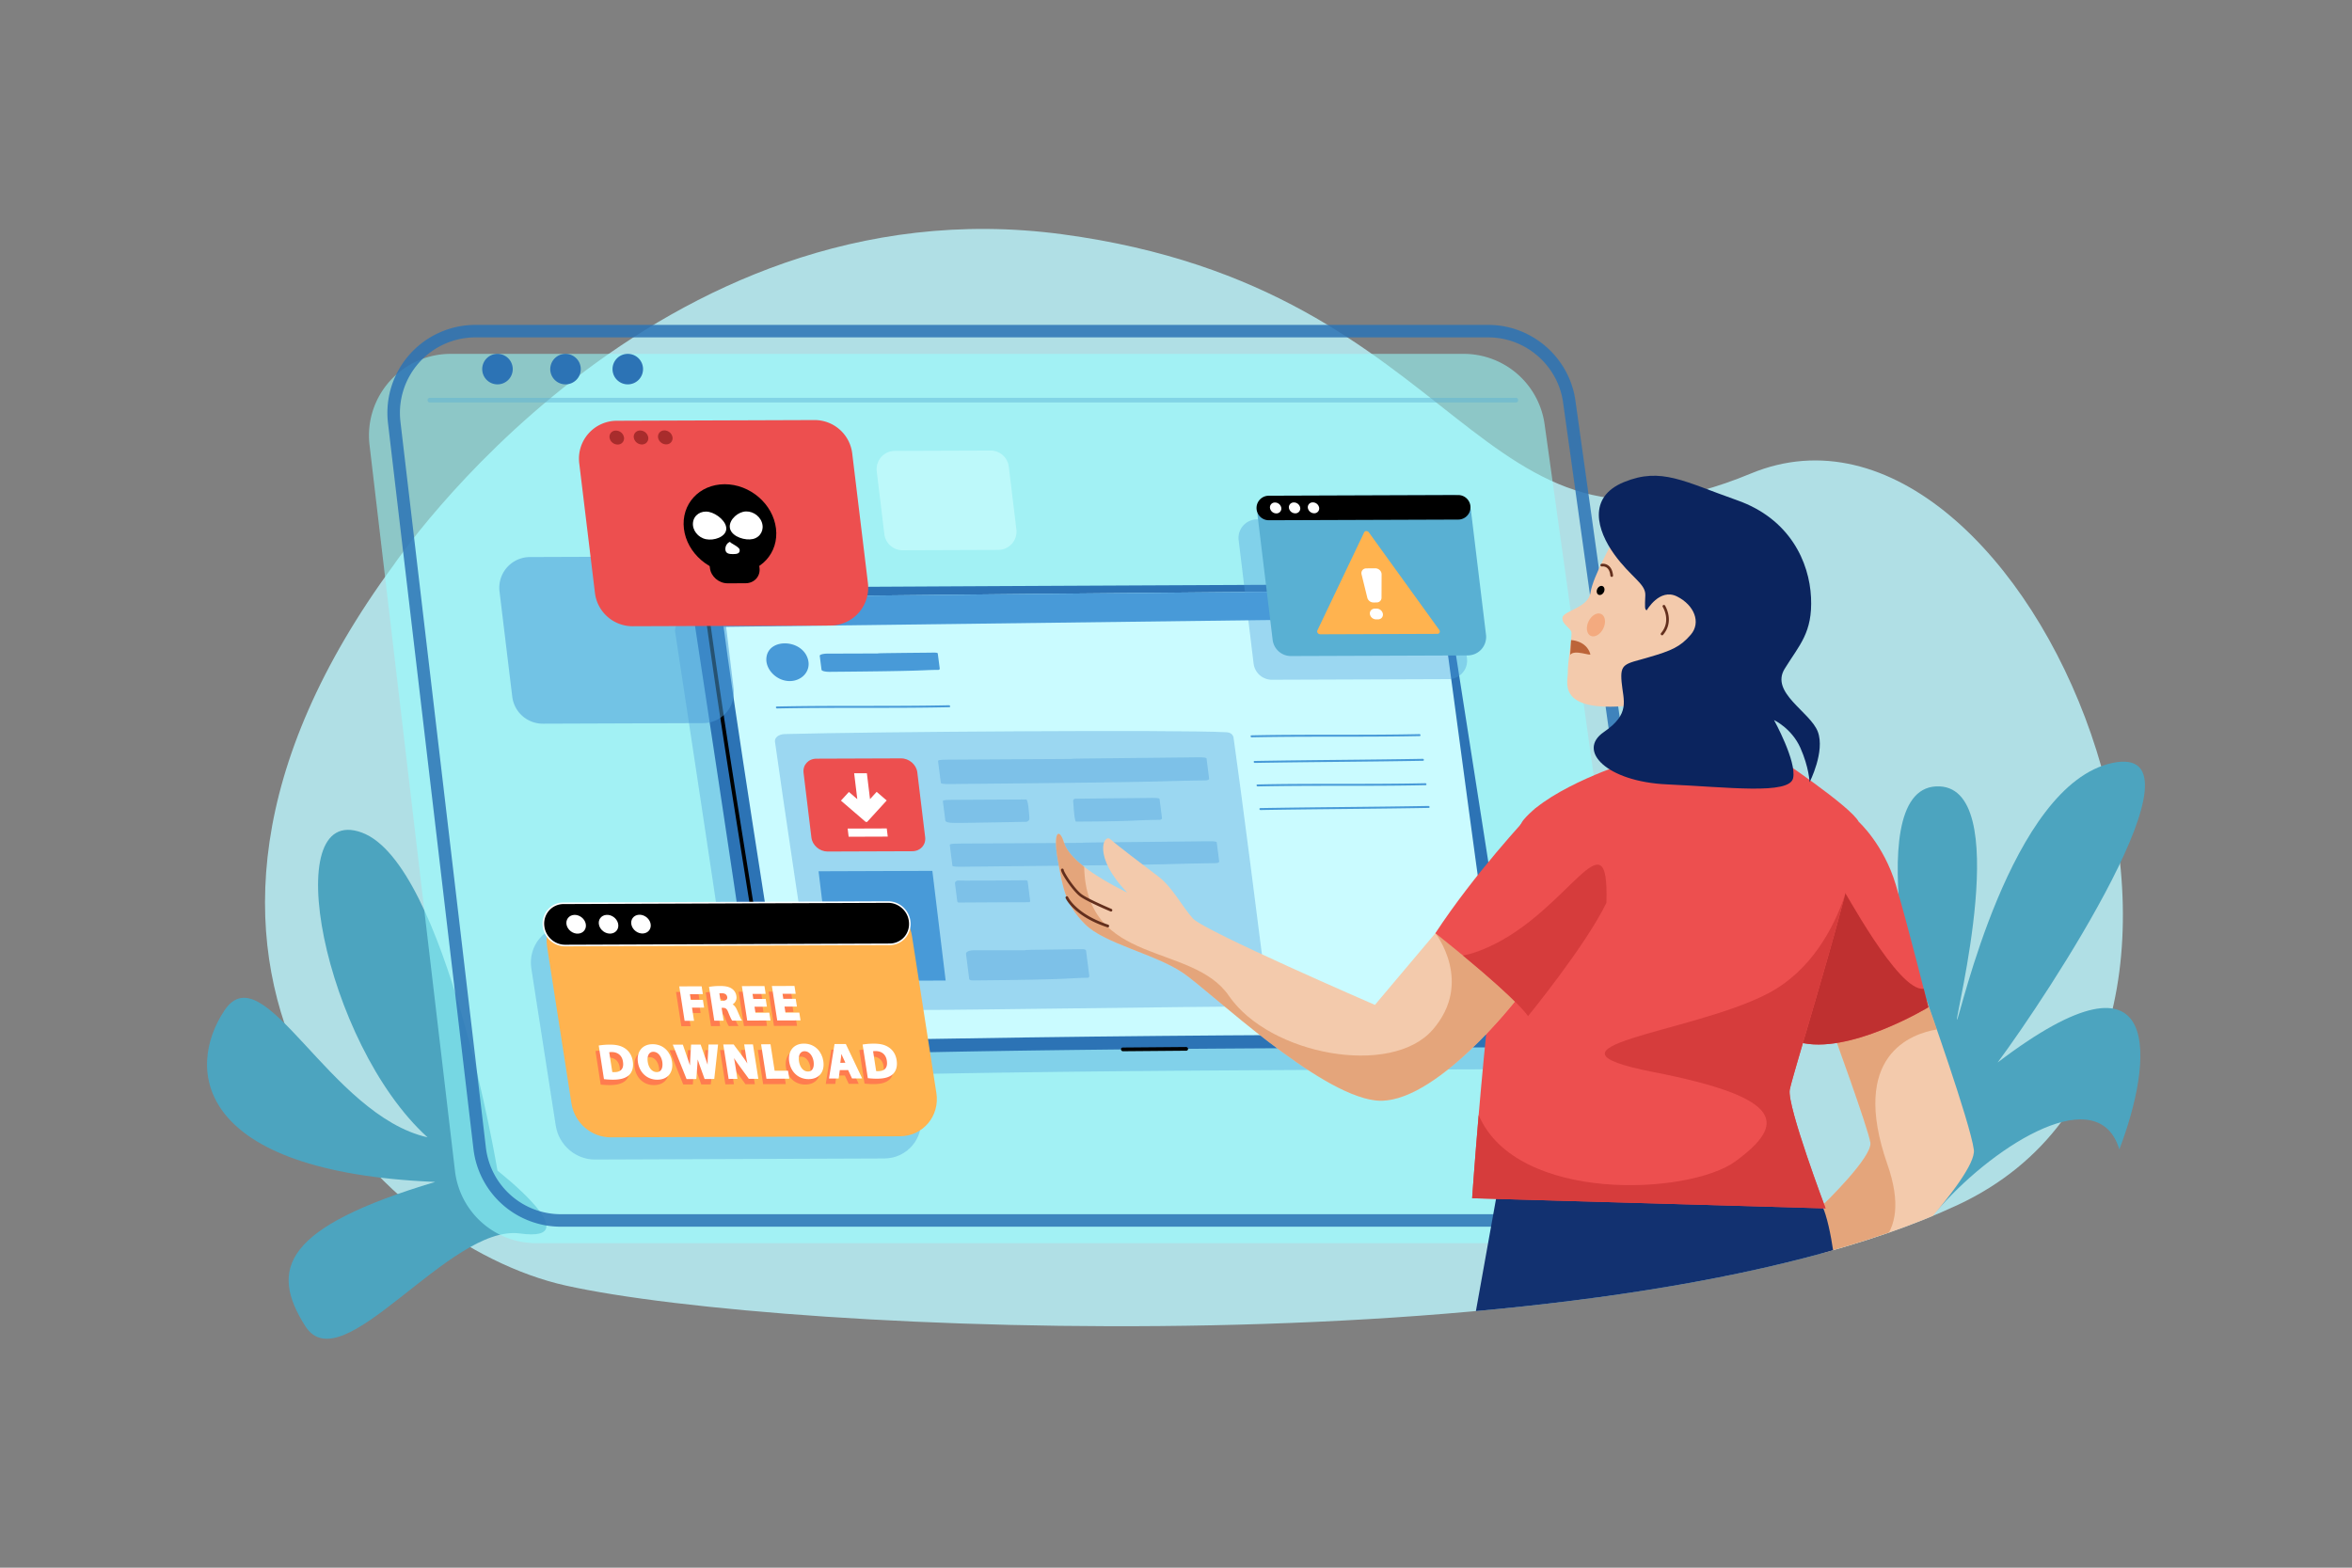 <svg xmlns="http://www.w3.org/2000/svg" xmlns:xlink="http://www.w3.org/1999/xlink" viewBox="0 0 4680 3120"><rect x="0" y="0" width="4680" height="3120" fill="#808080" stroke="none"/><defs><style>.cls-1{fill:none;}.cls-13,.cls-2{fill:#fff;}.cls-2{opacity:0;}.cls-3{fill:#b0dfe5;}.cls-4{fill:#4ca4bf;}.cls-5{opacity:0.56;}.cls-6{fill:#97ffff;}.cls-7{opacity:0.85;}.cls-8{fill:#2c73b5;}.cls-9{opacity:0.37;}.cls-10{fill:#489ad8;}.cls-11{fill:#cafbff;}.cls-12{fill:#ed4f4f;}.cls-14{opacity:0.53;}.cls-15{fill:#d2ffff;}.cls-16{fill:#a82c2c;}.cls-17{fill:#59b0d3;}.cls-18{fill:#ffb34f;}.cls-19{fill:#ff7c4f;}.cls-20{opacity:0.44;}.cls-21{clip-path:url(#clip-path);}.cls-22{fill:#f3caac;}.cls-23{fill:#d8854f;}.cls-24{fill:#123170;}.cls-25{fill:#632f1d;}.cls-26{fill:#f3aa7f;}.cls-27{fill:#bf3030;}.cls-28{fill:#0b245e;}.cls-29{fill:#bc6439;}.cls-30{fill:#d63c3c;}</style><clipPath id="clip-path"><path class="cls-1" d="M783.25,1124.58S1298.61,357,2113.81,466.25,2901.91,1060,3455.9,830s1141.66,1239.4,440.53,1567.65S1561.8,2655.7,1125.27,2558.37C756.94,2476.24,194.09,1925.67,783.25,1124.58Z"/></clipPath></defs><title>03</title><g id="_03" data-name="03"><rect id="_03-2" data-name="03" class="cls-2" width="4680" height="3120"/><path class="cls-3" d="M3483.67,942.48c-554,230-554.66-367-1369.86-476.23S783.25,1124.58,783.25,1124.58c-589.16,801.09-26.31,1351.66,342,1433.79,436.53,97.33,2070,167.49,2771.16-160.76S4037.67,712.45,3483.67,942.48Z"/><path class="cls-4" d="M989.88,2329.76S888.19,1719,720,1657s-75.62,419.51,130.78,606.54c-195.38-44.31-326.18-369.21-404.1-252.65S388.24,2332.57,866,2352.24c-300.56,89.92-331.46,172.61-258.41,287.21s286.61-203.86,427.1-184.58S989.88,2329.76,989.88,2329.76Z"/><path class="cls-4" d="M4203.53,1518.36c-203.57,42.39-304,509.77-309.55,511.21s117.13-472.73-41.83-464.46-19.52,538.31-19.52,549.47c0,0-83.87,412.75,29.07,286.47s313.94-250.22,355.35-113.58c66.51-172.89,95.24-429.45-242.19-172.89C4072.46,1983.51,4407.1,1476,4203.53,1518.36Z"/><g class="cls-5"><path class="cls-6" d="M3073.44,844.38a162.64,162.64,0,0,0-161.08-140.13H896.87c-97.37,0-172.92,85-161.53,181.66l170,1444.61a162.64,162.64,0,0,0,161.53,143.63H3114.29c98.78,0,174.76-87.33,161.08-185.16Z"/></g><g class="cls-7"><path class="cls-8" d="M3134.8,797.45c-12-86-86.56-150.84-173.39-150.84H945.92A175.07,175.07,0,0,0,772.05,842.15L942.1,2286.76A175.1,175.1,0,0,0,1116,2441.37H3163.34a175.08,175.08,0,0,0,173.39-199.31Zm141.88,1567.44a150.17,150.17,0,0,1-113.34,51.63H1116a150.24,150.24,0,0,1-149.19-132.66l-170-1444.61A150.23,150.23,0,0,1,945.92,671.46H2961.41c74.51,0,138.47,55.64,148.78,129.43L3312.12,2245.5A150.16,150.16,0,0,1,3276.68,2364.89Z"/></g><path d="M2173.87,1424.35c-6.21-2.5-16.3-12.82-16-20.63.2-4.9-5.06-6.93-5.47-2-1.05,12.74,5.85,23.91,15.64,30C2172.67,1434.56,2178.83,1426.34,2173.87,1424.35Z"/><path d="M2174.52,1422.72c-5.81-2.33-15.16-12.14-14.88-18.93.16-3.91-2.37-6.5-4.82-6.65-1.89-.12-3.88,1.21-4.14,4.42-1,12.55,5.27,24.67,16.46,31.62a5.62,5.62,0,0,0,3,.87,6.66,6.66,0,0,0,3.48-1c2.44-1.49,4-4.17,3.81-6.52A4.4,4.4,0,0,0,2174.52,1422.72Zm-2.73,7.3a2.62,2.62,0,0,1-2.81.2c-10.07-6.26-15.75-17.13-14.82-28.37.07-.79.3-1.22.44-1.22h0c.45,0,1.62,1,1.53,3-.22,5.34,3.64,10.75,6,13.5,3.42,4,7.68,7.43,11.12,8.82.7.28.73.62.74.81A4.21,4.21,0,0,1,2171.79,1430Z"/><g class="cls-9"><path class="cls-10" d="M2842.82,1222.7c-3.18-20.28-19.83-16.53-40.89-16.45,0,0-1400.53,5.94-1431,7.77a16.93,16.93,0,0,0-9.92,3.88c-11.38,9.57-18.43,34-17.93,37.38,17.37,116,101.45,664.14,126.9,852.88,6.18,45.8,56.73,34.69,401,28.58,365-6.48,727.34-7.37,1093-8.68,11.2,0,18.92-8.81,17.24-19.59C2936.22,1820.05,2887.94,1511.22,2842.82,1222.7Z"/></g><path class="cls-8" d="M2877.57,1179c-3.18-20.28-19.83-16.53-40.89-16.45,0,0-1400.53,5.94-1431,7.77a16.93,16.93,0,0,0-9.92,3.88c-11.38,9.57-18.43,34-17.93,37.38,17.37,116,101.45,664.14,126.9,852.88,6.18,45.8,56.73,34.69,401,28.58,365-6.48,727.34-7.37,1093-8.68,11.21,0,18.92-8.81,17.24-19.59C2971,1776.34,2922.69,1467.51,2877.57,1179Z"/><path class="cls-11" d="M2871,1229.59c-2.36-16.46-4.36-30.31-6-41.09-1-6.89-8.19-12-15.33-11.9-25.41.29-97.67-.12-131.82,0l-19.62.07c-217.94.77-1153.79,10.18-1247.54,12.07-12.45.24-17.75-.87-16.58,11.11.83,8.88,2.21,20.63,4,34.83,20.1,159.94,95,631.52,120.39,795,6,38.14,2.13,41.93,68,41.26,51.47-.53,172.69-2.36,283.57-4.2,359.26-6,701.56-7.48,1056.39-8.74,10.86,0,18.32-8.83,16.65-19.61C2945.89,1798.66,2893.67,1390.1,2871,1229.59Z"/><path d="M1432.92,1388q-14.43-96.72-27.46-193.49c-.34-2.5-4.37-2.49-4,0,30.68,229.39,69,458.56,105.31,687.78q15,94.48,29.17,189c.37,2.5,4.41,2.49,4,0C1505.91,1843.49,1466.91,1615.84,1432.92,1388Z"/><path d="M1488.34,1730.63c-18-112.37-36.64-228.56-53.69-342.87-10.29-69-19.27-132.25-27.46-193.47a3.84,3.84,0,0,0-2.38-3.07,4,4,0,0,0-3.9.43,3.27,3.27,0,0,0-1.22,3.12h0c24.1,180.22,53.43,363.29,81.79,540.34,7.74,48.34,15.75,98.32,23.53,147.48,11.44,72.35,20.71,132.4,29.16,189a4,4,0,0,0,4,3.36,3.81,3.81,0,0,0,.59,0,3.28,3.28,0,0,0,2.87-3.84C1524.71,1957.55,1506.22,1842.19,1488.34,1730.63Zm49.51,340.74a.34.34,0,0,1-.22-.3c-8.45-56.61-17.72-116.67-29.17-189-7.78-49.17-15.79-99.15-23.53-147.49-28.35-177-57.67-360-81.76-540.16a.72.72,0,0,1,.36.08.33.33,0,0,1,.2.28c8.19,61.23,17.17,124.53,27.46,193.51,17.06,114.34,35.69,230.54,53.7,342.91,17.87,111.49,36.35,226.77,53.3,340.27A.73.73,0,0,1,1537.85,2071.37Z"/><g class="cls-9"><path class="cls-10" d="M2454.62,1468.87c-1.73-12-13.67-11.47-17.13-11.66-96.73-5.08-695.85-1-875.95,3.72-12,.31-20.58,7-19.49,15.07,11.16,82.72,73.2,498.71,76.38,511.57,2.15,8.69,5.7,17,22.74,21,19.13,4.51,185.77.91,205.95,1.37,25.94.59,534.53-6.57,652.68-7.09,13.43-.06,23.4-7.43,22.27-16.48C2508.06,1874.5,2467.32,1556.65,2454.62,1468.87Z"/></g><g class="cls-9"><path class="cls-10" d="M2400.78,1509.6c-.4-3.09-16.44-2.36-36.31-2.18-487,4.61,24.88,1.6-462.28,4.36-19.87.18-36-.26-35.66,2.83l5.56,43.45c.4,3.09,16.44,2.36,36.31,2.18,463.53-4.11,399.83-6.26,490.79-7.13,4,0,6.94-1.69,6.68-3.69Z"/></g><g class="cls-9"><path class="cls-10" d="M2041.8,1591.08l-136.17.71c-16.47.15-29.89-.29-29.52,2.65l4.91,38.34c.45,5.15,14,5.19,30.5,5,47.5-.41,93.8-1.75,129.71-2.25,4.19-.06,7.27-3.07,7.05-6.89C2047.57,1616.24,2045.65,1591.06,2041.8,1591.08Z"/></g><g class="cls-9"><path class="cls-10" d="M2307.27,1590.31c-.37-2.94-13.65-2.26-30.12-2.11-64.8.61-108.22,1.07-137.2,1.42a4.33,4.33,0,0,0-4.57,4.71c.64,5.88,2.28,40.83,5.92,40.81,119-.43,112.87-3,165.33-3.5,3.3,0,5.73-1.59,5.49-3.5Z"/></g><g class="cls-9"><path class="cls-10" d="M2421.05,1676.47c-.38-2.93-16.33-2.23-36.08-2-484.27,4.58,24.72,1.51-459.64,4.33-19.76.18-35.85-.23-35.47,2.7l5.28,41.29c.38,2.93,16.33,2.23,36.09,2,460.87-4.09,397.56-6.11,488-7,4,0,6.91-1.6,6.67-3.51Z"/></g><g class="cls-9"><path class="cls-10" d="M2044.86,1754.24c-.38-2.94-4.71-2.34-10.13-2.29-133,1.36-126.88.38-126.88.38-5.43.05-8,2.92-7.61,5.85l4.53,35.42c.38,2.93,1.89,2.68,7.32,2.63,126.61-1,111.26-.43,136.09-.69,1.09,0,1.76-1.56,1.52-3.47Z"/></g><g class="cls-9"><path class="cls-10" d="M2161.05,1892.14c-.49-3.82-7.62-3-16.52-3-218.22,2.19,11.33,2.16-207.12,2.06-8.9.08-15.73,3.24-15.24,7.06l5.9,46.13c.49,3.82-.8,6.93,8.1,6.85,207.71-1.74,187.8-4.93,228.55-5.35,1.79,0,3-2,2.63-4.52Z"/></g><path class="cls-10" d="M1866,1300.65c-.29-2.31-7.33-1.81-16.08-1.73-214.42,2,11,1.27-203.51,1.91-8.75.07-15.6,2-15.3,4.32l3.58,27.92c.29,2.31,7.63,4.12,16.38,4,204.07-1.71,175.92-3.51,216-3.89a2.56,2.56,0,0,0,2.8-2.74Z"/><path class="cls-10" d="M1607.64,1312c-11.73-41.17-81.1-42.82-82.78-.63-.71,17.83,13.82,36.23,33.33,42.12,27.53,8.32,53.54-10.67,50.58-35.87A35.64,35.64,0,0,0,1607.64,1312Z"/><path d="M2359.94,2085.47l-125.9,1.06a1.72,1.72,0,0,0-1.77,2,2.29,2.29,0,0,0,2.25,1.93h0l125.9-1.06a1.74,1.74,0,0,0,1.78-2A2.3,2.3,0,0,0,2359.94,2085.47Z"/><path d="M2359.94,2083.72h0l-125.9,1.06a3.58,3.58,0,0,0-2.68,1.2,3.47,3.47,0,0,0-.81,2.73,4,4,0,0,0,4,3.46h0l125.92-1.06a3.59,3.59,0,0,0,2.67-1.2,3.47,3.47,0,0,0,.82-2.74A4.05,4.05,0,0,0,2359.94,2083.72Zm-125.41,5h0c-.24,0-.48-.22-.46-.4l125.9-1.06h0c.25,0,.5.23.47.4Z"/><path class="cls-10" d="M1888.37,1403.59c-57,1.19-115.16,1.22-171.38,1.24s-114.31.05-171.32,1.24a1.72,1.72,0,0,0-1.75,2,2.3,2.3,0,0,0,2.25,1.91h0c57-1.19,115.06-1.21,171.24-1.24s114.4,0,171.46-1.24a1.73,1.73,0,0,0,1.75-2A2.44,2.44,0,0,0,1888.37,1403.59Z"/><path class="cls-10" d="M2824.29,1461.05c-55.58,1.18-112.23,1.19-167,1.22s-111.49,0-167.11,1.22a1.73,1.73,0,0,0-1.74,2,2.29,2.29,0,0,0,2.25,1.9h0c55.57-1.18,112.22-1.19,167-1.22s111.48-.05,167.1-1.22a1.73,1.73,0,0,0,1.74-2A2.21,2.21,0,0,0,2824.29,1461.05Z"/><path class="cls-10" d="M2831,1510.21c-55.67,1-112.32,1.55-167.1,2.12s-111.72,1.16-167.53,2.14a1.72,1.72,0,0,0-1.75,2,2.3,2.3,0,0,0,2.25,1.91h0c55.8-1,112.58-1.57,167.5-2.13s111.45-1.16,167.13-2.13a1.73,1.73,0,0,0,1.75-2A2.25,2.25,0,0,0,2831,1510.21Z"/><path class="cls-10" d="M2836.12,1558.77c-55.59,1.18-112.27,1.2-167.08,1.23s-111.45,0-167,1.22a1.72,1.72,0,0,0-1.74,2,2.3,2.3,0,0,0,2.25,1.91h0c55.54-1.18,112.17-1.21,166.94-1.22s111.54-.05,167.18-1.23a1.73,1.73,0,0,0,1.74-2A2.22,2.22,0,0,0,2836.12,1558.77Z"/><path class="cls-10" d="M2842.34,1604c-55.73,1-112.45,1.56-167.3,2.13s-111.58,1.16-167.33,2.13a1.73,1.73,0,0,0-1.75,2,2.3,2.3,0,0,0,2.25,1.91h0c55.73-1,112.45-1.56,167.3-2.13s111.59-1.16,167.33-2.13a1.72,1.72,0,0,0,1.75-2A2.29,2.29,0,0,0,2842.34,1604Z"/><path class="cls-10" d="M2849.6,1176.6c-25.41.29-97.67-.12-131.82,0l-19.62.07c-217.94.77-1153.79,10.18-1247.54,12.07-12.45.24-17.75-.87-16.58,11.11.83,8.88,3.82,33.52,5.62,47.73l1431.3-18c-2.36-16.46-4.36-30.31-6-41.09C2863.9,1181.61,2856.74,1176.5,2849.6,1176.6Z"/><path class="cls-12" d="M1825.25,1537.09c-1.87-15.39-16.33-27.83-32.3-27.77l-168.49.6c-16,.06-27.41,12.58-25.55,28l15.63,129c1.87,15.4,16.33,27.83,32.3,27.78l168.49-.6c16-.06,27.41-12.59,25.55-28Z"/><polygon class="cls-10" points="1628.78 1733.99 1655.21 1952.28 1881.65 1951.47 1855.21 1733.19 1628.78 1733.99"/><polygon class="cls-13" points="1731.15 1590.4 1724.91 1538.88 1699.6 1538.97 1705.84 1590.49 1689.13 1576.12 1673.32 1593.43 1722.51 1635.74 1725.44 1635.73 1764.35 1593.11 1744.37 1575.92 1731.15 1590.4"/><polygon class="cls-13" points="1686.68 1649.04 1688.64 1665.26 1766.43 1664.98 1764.46 1648.76 1686.68 1649.04"/><g class="cls-14"><path class="cls-10" d="M1434.44,1161.3a61.15,61.15,0,0,0-60.93-53.8l-319.09,1.13a61.16,61.16,0,0,0-60.49,68.51l25.35,209.33a61.16,61.16,0,0,0,60.93,53.8l319.09-1.14a61.15,61.15,0,0,0,60.49-68.5Z"/></g><path class="cls-12" d="M1695.73,902.3A75.39,75.39,0,0,0,1620.61,836l-393.46,1.4a75.41,75.41,0,0,0-74.59,84.47l31.26,258.11a75.42,75.42,0,0,0,75.13,66.34l393.45-1.4a75.41,75.41,0,0,0,74.59-84.47Z"/><g class="cls-5"><path class="cls-15" d="M2007.28,928.73a36.47,36.47,0,0,0-36.34-32.08l-190.31.67a36.47,36.47,0,0,0-36.07,40.86L1759.68,1063a36.46,36.46,0,0,0,36.33,32.09l190.31-.68a36.47,36.47,0,0,0,36.08-40.85Z"/></g><path class="cls-16" d="M1224.46,857a12.27,12.27,0,0,0-11.4,15,16.42,16.42,0,0,0,17,12.69,12.28,12.28,0,0,0,11.4-15A16.41,16.41,0,0,0,1224.46,857Z"/><path class="cls-16" d="M1272.71,856.84a12.27,12.27,0,0,0-11.4,15,16.41,16.41,0,0,0,17,12.68,12.27,12.27,0,0,0,11.4-15A16.4,16.4,0,0,0,1272.71,856.84Z"/><path class="cls-16" d="M1321,856.67a12.27,12.27,0,0,0-11.4,15,16.41,16.41,0,0,0,17,12.68,12.27,12.27,0,0,0,11.4-15A16.4,16.4,0,0,0,1321,856.67Z"/><g class="cls-9"><path class="cls-10" d="M2889.23,1064.81a36.76,36.76,0,0,0-36.64-32.35l-351.54,1.25a36.78,36.78,0,0,0-36.38,41.19l29.74,245.6a36.79,36.79,0,0,0,36.64,32.35l351.55-1.26A36.76,36.76,0,0,0,2919,1310.4Z"/></g><path class="cls-17" d="M2927.1,1017.64a36.75,36.75,0,0,0-36.63-32.35l-351.55,1.25a36.76,36.76,0,0,0-36.37,41.19l29.74,245.59a36.76,36.76,0,0,0,36.63,32.35l351.55-1.25a36.78,36.78,0,0,0,36.38-41.19Z"/><path d="M2901.47,985.25l-376.91,1.34a24.4,24.4,0,1,0,.17,48.8l376.92-1.34a24.4,24.4,0,0,0-.18-48.8Z"/><path class="cls-13" d="M2536.08,1000.14a9.59,9.59,0,0,0-8.9,11.7,12.82,12.82,0,0,0,13.3,9.9,9.59,9.59,0,0,0,8.9-11.7A12.82,12.82,0,0,0,2536.08,1000.14Z"/><path class="cls-13" d="M2573.74,1000a9.58,9.58,0,0,0-8.9,11.69,12.8,12.8,0,0,0,13.3,9.9,9.58,9.58,0,0,0,8.9-11.69A12.81,12.81,0,0,0,2573.74,1000Z"/><path class="cls-13" d="M2611.4,999.87a9.58,9.58,0,0,0-8.9,11.7,12.82,12.82,0,0,0,13.3,9.9,9.59,9.59,0,0,0,8.9-11.7A12.82,12.82,0,0,0,2611.4,999.87Z"/><g class="cls-9"><path class="cls-10" d="M1783.38,1907c-6-38.61-39.65-67.6-78.3-67.45l-575.45,2.15c-45.6.17-79.45,40.34-72.37,85.91l48.6,312.66c6,38.6,39.65,67.59,78.3,67.45l575.44-2.15c45.61-.17,79.46-40.35,72.38-85.91Z"/></g><path class="cls-18" d="M1814.63,1862.83c-6-38.6-39.65-67.59-78.3-67.45l-575.45,2.15c-45.6.17-79.45,40.35-72.37,85.91l48.6,312.66c6,38.61,39.65,67.6,78.3,67.45l575.44-2.15c45.61-.17,79.46-40.35,72.38-85.91Z"/><path d="M1809.86,1832.14c-3.29-21.11-21.68-37-42.8-36.87l-645.79,2.41c-24.93.09-43.44,22-39.57,47l0,.27c3.28,21.1,21.67,36.95,42.8,36.87l645.78-2.41c24.94-.09,43.44-22.06,39.57-47Z"/><path class="cls-13" d="M1811.42,1831.9c-3.4-21.81-22.38-38.21-44.21-38.21h-.16l-645.79,2.41a41.64,41.64,0,0,0-31.61,14.54,42.52,42.52,0,0,0-9.5,34.24l0,.27c3.39,21.81,22.37,38.21,44.2,38.21h.16l645.79-2.41v0a41.67,41.67,0,0,0,31.61-14.54,42.56,42.56,0,0,0,9.51-34.24Zm-11.87,32.46a38.5,38.5,0,0,1-29.22,13.43l-645.79,2.41h-.15c-20.28,0-37.93-15.25-41.09-35.53l0-.27a39.43,39.43,0,0,1,8.79-31.72,38.51,38.51,0,0,1,29.22-13.42l645.79-2.42h.15c20.28,0,37.93,15.26,41.09,35.54l0,.27A39.42,39.42,0,0,1,1799.55,1864.36Z"/><ellipse class="cls-13" cx="1146.4" cy="1839.64" rx="17.57" ry="20.46" transform="translate(-1012.71 1647.89) rotate(-53)"/><path class="cls-13" d="M1206.47,1820.79c-10.47.86-17,9.89-14.53,20.16s12.9,17.91,23.37,17.06,17-9.88,14.54-20.16S1216.94,1819.94,1206.47,1820.79Z"/><path class="cls-13" d="M1271,1820.55c-10.47.86-17,9.88-14.54,20.16s12.91,17.91,23.38,17.06,17-9.89,14.53-20.16S1281.44,1819.7,1271,1820.55Z"/><polygon class="cls-19" points="1390.44 2002.59 1366.35 2002.68 1364.04 1987.82 1389.82 1987.72 1387.94 1975.65 1346.93 1975.81 1357.05 2040.86 1372.28 2040.81 1368.21 2014.65 1392.3 2014.56 1390.44 2002.59"/><path class="cls-19" d="M1391.77,2001l-24.09.09-1.83-11.76,25.78-.1-2.36-15.16-44.15.16,10.6,68.16,18.37-.07L1370,2016.2l24.09-.09Zm-25.37,12.07,4.06,26.16-12.08,0-9.63-62,37.86-.14,1.4,9-25.78.1,2.79,18,24.09-.09,1.38,8.86Z"/><path class="cls-19" d="M1447.55,2010l0-.29a14.44,14.44,0,0,0,9.35-16.07,19.4,19.4,0,0,0-8.28-13.58c-5.35-3.66-12.54-5.08-22.49-5a133.12,133.12,0,0,0-20,1.43l10,64.18,15-.06-4-25.57,4.57,0c6.18.07,9.42,2.29,12.47,10.38,3.24,8,5.65,13.31,7,15.14l15.53-.06c-1.69-2.5-5.1-11-8.33-18.32C1455.77,2016.16,1452.51,2011.83,1447.55,2010Zm-16.12-5.64-6,0-2.8-18a38,38,0,0,1,6.79-.51c7,.07,11.63,3,12.56,9C1442.91,2000.66,1439,2004.34,1431.43,2004.37Z"/><path class="cls-19" d="M1462.47,2027.65c-.87-2-1.77-4.13-2.65-6.14-2.5-5.69-5.42-9.47-9-11.66a15.84,15.84,0,0,0,7.61-16.44,20.93,20.93,0,0,0-9-14.63c-5.43-3.71-12.64-5.35-23.37-5.3a133.88,133.88,0,0,0-20.24,1.45l-1.52.25,10.42,67,18.17-.07-4-25.57h2.74c5.11,0,8.06,1.47,11,9.41,3.51,8.67,5.8,13.59,7.23,15.49l.47.62,19.21-.07-1.62-2.41C1466.86,2037.89,1464.73,2032.91,1462.47,2027.65ZM1452,2039c-1.3-2.09-3.45-6.84-6.4-14.13-3.14-8.33-6.77-11.31-13.93-11.39l-6.38,0,4,25.58-11.89,0-9.53-61.32a138,138,0,0,1,18.22-1.18h.37c9.86,0,16.42,1.48,21.24,4.76a17.93,17.93,0,0,1,7.63,12.55,12.92,12.92,0,0,1-8.36,14.37l-1.19.44.38,2.45.86.31c4.12,1.52,7.2,5,10,11.3.88,2,1.78,4.09,2.65,6.11,1.71,4,3.25,7.59,4.47,10Z"/><path class="cls-19" d="M1429.46,1984.38a40.47,40.47,0,0,0-7.07.53l-1.49.27,3.24,20.77,7.3,0c4.63,0,8.18-1.32,10.27-3.77a9,9,0,0,0,1.85-7.43C1442.53,1988.13,1437.53,1984.46,1429.46,1984.38Zm9.88,15.76c-1.48,1.74-4.22,2.66-7.91,2.68h-4.64l-2.34-15.08a44.83,44.83,0,0,1,5-.27c4.49,0,10.06,1.42,11,7.72A5.89,5.89,0,0,1,1439.34,2000.14Z"/><polygon class="cls-19" points="1494.99 2028.28 1492.59 2012.83 1517.27 2012.74 1515.41 2000.77 1490.73 2000.87 1488.63 1987.35 1514.8 1987.25 1512.93 1975.19 1471.53 1975.34 1481.64 2040.4 1524.43 2040.24 1522.56 2028.18 1494.99 2028.28"/><path class="cls-19" d="M1496.32,2026.72l-1.92-12.34,24.68-.09-2.34-15.07-24.68.09-1.62-10.41,26.18-.1-2.36-15.17-44.55.17,10.6,68.15,45.94-.16-2.36-15.17ZM1483,2038.84l-9.63-61.95,38.26-.14,1.39,9-26.17.1,2.58,16.63,24.68-.1,1.38,8.86-24.68.1,2.88,18.55,27.57-.11,1.39,9Z"/><polygon class="cls-19" points="1554.7 2028.05 1552.3 2012.61 1576.98 2012.52 1575.12 2000.55 1550.44 2000.64 1548.34 1987.13 1574.51 1987.03 1572.64 1974.97 1531.23 1975.12 1541.35 2040.17 1584.14 2040.01 1582.27 2027.95 1554.7 2028.05"/><path class="cls-19" d="M1556,2026.5l-1.92-12.34,24.69-.1-2.35-15.07-24.68.09-1.62-10.41,26.18-.09-2.36-15.17-44.55.16,10.6,68.16,45.94-.17-2.36-15.17Zm-13.36,12.12-9.62-61.95,38.26-.15,1.39,9-26.18.1,2.59,16.62,24.68-.09,1.38,8.86-24.68.09,2.88,18.55,27.57-.1,1.39,9Z"/><path class="cls-19" d="M1235.49,2098.6c-7.2-4.7-15.81-6.89-28.55-6.84a134.16,134.16,0,0,0-20.29,1.42l9.93,63.9a138.73,138.73,0,0,0,17.37.9c13.14-.05,23.47-2.79,29.65-8.51,5.65-5.33,9-13.94,7.05-26.39C1248.87,2111.59,1243.24,2103.59,1235.49,2098.6Zm-20,47.88a28.78,28.78,0,0,1-5.32-.27l-6.61-42.56a30.4,30.4,0,0,1,6.77-.61c13-.05,22.31,7.07,24.31,20.58C1237,2139.16,1229.2,2146.53,1215.45,2146.48Z"/><path class="cls-19" d="M1210.42,2101.49h-.13a32.71,32.71,0,0,0-7.13.64l-1.4.33,7,45.05,1,.22a24.93,24.93,0,0,0,4.74.31h1c7.58,0,13.25-2.12,16.85-6.31s4.93-10.46,3.71-18.33C1234.11,2109.67,1224.5,2101.49,1210.42,2101.49Zm19.66,38.2c-3,3.5-7.95,5.29-14.68,5.24-1.32,0-2.77,0-3.91-.09l-6.21-39.94a36.47,36.47,0,0,1,5-.3h.12c12.58,0,20.83,7,22.65,19.26C1234.15,2130.8,1233.14,2136.13,1230.08,2139.69Z"/><path class="cls-19" d="M1236.34,2097.3c-7.58-5-16.65-7.15-29.4-7.1a136.32,136.32,0,0,0-20.54,1.45l-1.52.25,10.35,66.58,1.17.14a141.37,141.37,0,0,0,16.9.91h.66c14-.05,24.35-3.05,30.71-8.93,4.71-4.45,9.83-12.88,7.52-27.76C1250.45,2111.69,1245,2102.86,1236.34,2097.3Zm6.21,51c-5.68,5.25-15.57,8.05-28.61,8.1a144.87,144.87,0,0,1-16-.76l-9.51-61.19a140.51,140.51,0,0,1,18.53-1.17c12.12,0,20.64,2,27.7,6.6,8,5.14,12.85,13,14.47,23.41C1250.79,2134,1248.51,2142.7,1242.55,2148.33Z"/><path class="cls-19" d="M1291.74,2090.86c-19.8.07-30.38,14.7-27.35,34.19,2.88,18.53,16.79,33.06,36.7,33,19.6-.07,30.93-13.05,27.61-34.39C1325.91,2105.7,1312.34,2090.78,1291.74,2090.86Zm8.33,55.5c-10.15,0-17.72-8.91-19.7-21.65s2.54-22.13,12.78-22.17c10.46,0,17.79,10,19.61,21.66C1314.72,2136.84,1310.32,2146.32,1300.07,2146.36Z"/><path class="cls-19" d="M1291.9,2089.3h-.16c-9.59,0-17.45,3.33-22.73,9.52-5.6,6.56-7.79,16-6.15,26.47,3.19,20.54,18.48,34.31,38.08,34.3h.16c10,0,18.06-3.3,23.31-9.44,5.52-6.48,7.54-15.72,5.83-26.74C1327.6,2106.42,1314.72,2089.3,1291.9,2089.3Zm30.14,58.83c-4.63,5.43-11.88,8.32-21,8.36h-.14c-18,0-32.07-12.71-35-31.67-1.5-9.6.44-18.12,5.45-24,4.67-5.47,11.71-8.39,20.37-8.42h.15c21,0,32.83,15.8,35.27,31.48C1328.74,2134,1327,2142.36,1322,2148.13Z"/><path class="cls-19" d="M1293.21,2101h-.06a13.53,13.53,0,0,0-10.61,4.64c-3.66,4.29-5,11.15-3.7,19.31,2.17,14,10.47,23,21.17,23h.06a13.48,13.48,0,0,0,10.55-4.62c3.64-4.27,5-11.14,3.67-19.34C1312.19,2110.42,1303.53,2101,1293.21,2101Zm15,40.3a10.33,10.33,0,0,1-8.2,3.52c-9.12,0-16.23-7.95-18.15-20.34-1.13-7.26-.07-13.23,3-16.82a10.36,10.36,0,0,1,8.25-3.56h.06c10.19,0,16.48,10.54,18,20.34C1312.36,2131.73,1311.3,2137.72,1308.26,2141.29Z"/><path class="cls-19" d="M1403.33,2118.16c-.2,7.73-.5,15.36-.37,22.6h-.2c-2.12-7.23-4.3-14.18-7-21.8l-9.63-27.39-16.13.06-1.53,26.66c-.44,8-.82,15.84-.82,22.89h-.2c-2.12-6.56-4.81-14.95-7.51-22.66l-9.25-26.82-16.22.06,26,65,16.62-.06,2-28c.57-6.57.71-12.75.76-20.09h.2c1.95,7.43,4,13.51,6.3,20.07l10,28,16.42-.06,7.21-65.12-15.43.06Z"/><path class="cls-19" d="M1401.78,2118.12c0,1.68-.09,3.35-.14,5-.08,2.7-.15,5.33-.2,7.91-1.37-4.36-2.73-8.44-4.19-12.59l-10-28.44-18.69.07-1.62,28.12c-.29,5.23-.52,9.91-.67,14.24-1.52-4.68-3.18-9.68-4.84-14.43l-9.61-27.87-19.62.08,27.28,68.1,19.12-.07,2.12-29.43c.3-3.5.48-6.89.6-10.5,1.1,3.52,2.29,7,3.65,10.86l10.4,29,18.9-.07,7.55-68.23-18.64.07Zm3,5.1c0-1.67.1-3.34.14-5l1.26-25.19,12.21-.05-6.86,62-13.94.05-9.65-26.93c-2.49-7.07-4.41-12.87-6.27-19.94l-.3-1.16h-2.94v1.54c-.06,7.64-.21,13.64-.76,20l-1.91,26.58-14.13,0-24.8-61.89,12.83,0,8.89,25.77c2.56,7.35,5.14,15.33,7.21,21.75l.63,2h2.88v-1.56c0-6.65.33-13.92.82-22.8l1.45-25.2,13.56-.06,9.27,26.36c2.42,6.88,4.56,13.58,7,21.72l.33,1.11h2.94l0-1.58C1404.41,2135.1,1404.57,2129.33,1404.74,2123.22Z"/><path class="cls-19" d="M1476.11,2091.23l3,19a249.14,249.14,0,0,0,5.51,27.12h-.3a224.06,224.06,0,0,0-14.41-22.26l-17.64-23.79-17.72.07,10.12,65.06,13.93-.06-3-19.59c-1.65-10.62-3.27-19.79-5-28.37l.28-.1c4.47,7.61,10.15,16,15.22,22.92l18.23,25.05,15.92-.06L1490,2091.18Z"/><path class="cls-19" d="M1474.29,2089.69l3.24,20.8c1.06,6.87,2.13,12.72,3.29,18-3.09-4.94-6.44-9.9-9.71-14.33L1453,2089.77l-20.31.07,10.6,68.16,17.07-.06-3.32-21.38c-1.16-7.47-2.33-14.35-3.54-20.82,4.34,6.83,8.69,12.93,11.24,16.43l18.7,25.68,18.53-.06-10.6-68.17Zm10.73,65-17.77-24.4c-3.33-4.55-9.71-13.57-15.13-22.8l-.65-1.1-2.76,1,.26,1.32c1.75,8.63,3.38,17.89,5,28.31l2.77,17.81-10.79,0-9.63-62,15.12,0,17.17,23.15a225,225,0,0,1,14.31,22.1l.45.8,3.23,0-.53-1.94a245.49,245.49,0,0,1-5.48-26.95l-2.67-17.23,10.79,0,9.63,62Z"/><polygon class="cls-19" points="1533.15 2143.76 1524.96 2091.05 1509.73 2091.11 1519.85 2156.16 1561.75 2156.01 1559.83 2143.66 1533.15 2143.76"/><path class="cls-19" d="M1534.48,2142.2l-8.19-52.71-18.37.07,10.6,68.16,45-.16-2.4-15.46Zm-13.31,12.41-9.62-62,12.08,0,8.2,52.7,26.67-.1,1.43,9.25Z"/><path class="cls-19" d="M1592.77,2089.74c-19.81.07-30.38,14.69-27.35,34.19,2.88,18.53,16.79,33.06,36.7,33,19.6-.08,30.93-13.06,27.61-34.39C1626.94,2104.58,1613.37,2089.66,1592.77,2089.74Zm8.33,55.5c-10.16,0-17.72-8.92-19.7-21.66s2.53-22.13,12.78-22.16c10.45,0,17.79,10,19.6,21.65C1615.75,2135.72,1611.35,2145.2,1601.1,2145.24Z"/><path class="cls-19" d="M1592.93,2088.18h-.17c-9.58,0-17.44,3.33-22.72,9.51-5.6,6.57-7.79,16-6.15,26.48,3.18,20.54,18.48,34.3,38.07,34.3h.16c10,0,18.07-3.3,23.31-9.45,5.53-6.47,7.55-15.72,5.83-26.73C1628.62,2105.29,1615.75,2088.18,1592.93,2088.18Zm30.14,58.83c-4.64,5.43-11.88,8.32-21,8.35H1602c-18,0-32.06-12.71-35-31.67-1.49-9.6.45-18.11,5.45-24,4.68-5.48,11.72-8.39,20.37-8.42h.16c21,0,32.83,15.79,35.27,31.48C1629.76,2132.86,1628,2141.24,1623.07,2147Z"/><path class="cls-19" d="M1594.24,2099.86h-.06a13.56,13.56,0,0,0-10.61,4.65c-3.66,4.29-5,11.15-3.71,19.31h0c2.18,14,10.48,23,21.17,23h.07a13.41,13.41,0,0,0,10.54-4.61c3.65-4.27,4.95-11.14,3.68-19.34C1613.21,2109.3,1604.55,2099.86,1594.24,2099.86Zm15,40.31a10.33,10.33,0,0,1-8.19,3.52H1601c-9.07,0-16.17-8-18.1-20.35h0c-1.12-7.25-.06-13.22,3-16.81a10.39,10.39,0,0,1,8.26-3.56h.06c10.19,0,16.47,10.54,18,20.34C1613.38,2130.61,1612.33,2136.6,1609.28,2140.17Z"/><path class="cls-19" d="M1655.33,2090.56l-10.4,65.14,15.73-.06,2.18-16.72,19.21-.07,7.77,16.68,16.32-.06-30.91-65Zm8,37.35,1.84-13.81c.51-3.77.74-8.7,1.13-12.57h.2c1.6,3.86,3.54,8.68,5.33,12.54l6.33,13.78Z"/><path class="cls-19" d="M1668.76,2103l-1.23-3h-2.64l-.14,1.4c-.16,1.55-.3,3.28-.43,5-.2,2.59-.4,5.26-.7,7.48l-2.07,15.58,19-.07-7.34-16C1671.76,2110.24,1670.16,2106.38,1668.76,2103Zm-3.67,23.38,1.61-12c.27-2,.46-4.34.64-6.64,1,2.42,2.06,4.89,3.07,7.06l5.32,11.59Z"/><path class="cls-19" d="M1654,2089l-10.89,68.24,18.91-.07,2.19-16.72,16.85-.06,7.77,16.68,19.77-.08-32.39-68.08Zm36.81,64.95L1683,2137.3l-21.56.07-2.19,16.72-12.53,0,9.89-62,17.6-.06,29.44,61.88Z"/><path class="cls-19" d="M1760.52,2096.65c-7.2-4.71-15.8-6.9-28.54-6.85a134.2,134.2,0,0,0-20.3,1.42l9.93,63.9a138.73,138.73,0,0,0,17.37.9c13.14-.05,23.47-2.79,29.65-8.51,5.64-5.33,9-13.94,7-26.39C1773.9,2109.63,1768.27,2101.64,1760.52,2096.65Zm-20,47.87a29.77,29.77,0,0,1-5.32-.26l-6.61-42.57a31,31,0,0,1,6.77-.61c13,0,22.31,7.07,24.31,20.58C1762.05,2137.2,1754.23,2144.57,1740.48,2144.52Z"/><path class="cls-19" d="M1735.45,2099.53h-.13a31.71,31.71,0,0,0-7.13.65l-1.4.33,7,45,1,.22a26,26,0,0,0,4.75.3h.89c7.68,0,13.36-2.11,17-6.32s4.93-10.46,3.71-18.33C1759.14,2107.71,1749.53,2099.53,1735.45,2099.53Zm19.66,38.2c-3,3.48-7.87,5.24-14.56,5.24h-.13c-1.32,0-2.77,0-3.9-.09l-6.21-39.94a36.47,36.47,0,0,1,5-.3h.13c12.57,0,20.82,7,22.64,19.26C1759.17,2128.84,1758.17,2134.17,1755.11,2137.73Z"/><path class="cls-19" d="M1761.37,2095.35c-7.59-5-16.63-7.15-29.4-7.11a137.65,137.65,0,0,0-20.54,1.45l-1.52.25,10.35,66.58,1.17.14a139.77,139.77,0,0,0,16.83.92h.73c14-.05,24.35-3.05,30.71-8.93,4.7-4.45,9.83-12.87,7.52-27.76C1775.48,2109.74,1770,2100.91,1761.37,2095.35Zm6.2,51c-5.67,5.25-15.55,8.05-28.59,8.1a141.87,141.87,0,0,1-16-.76l-9.51-61.19a140.24,140.24,0,0,1,18.52-1.17h.4c11.89,0,20.32,2,27.3,6.6,8,5.14,12.85,13,14.47,23.41C1775.81,2132.08,1773.54,2140.74,1767.57,2146.37Z"/><polygon class="cls-13" points="1397.14 1991.63 1373.05 1991.72 1370.74 1976.85 1396.52 1976.75 1394.65 1964.69 1353.64 1964.84 1363.75 2029.9 1378.98 2029.84 1374.91 2003.68 1399 2003.59 1397.14 1991.63"/><path class="cls-13" d="M1398.64,1989.87l-24.09.09-1.77-11.37,25.78-.1-2.42-15.55-44.54.16,10.65,68.55,18.77-.07-4.07-26.15,24.09-.1ZM1372.87,2002l4.07,26.15-11.69,0-9.57-61.56,37.47-.14,1.33,8.57-25.78.1,2.86,18.36,24.08-.09,1.32,8.47Z"/><path class="cls-13" d="M1454.25,1999l0-.29a14.45,14.45,0,0,0,9.36-16.06,19.46,19.46,0,0,0-8.29-13.59c-5.35-3.65-12.54-5.07-22.49-5a134.46,134.46,0,0,0-20,1.43l10,64.19,15-.06-4-25.58h4.57c6.19.07,9.42,2.28,12.47,10.38,3.24,8,5.66,13.31,7,15.14l15.52-.06c-1.68-2.51-5.09-11-8.32-18.32C1462.47,2005.19,1459.21,2000.86,1454.25,1999Zm-16.11-5.63-6,0-2.8-18a38.47,38.47,0,0,1,6.8-.5c7,.06,11.63,3,12.55,9C1449.61,1989.69,1445.7,1993.38,1438.14,1993.41Z"/><path class="cls-13" d="M1436.16,1973.22a41.85,41.85,0,0,0-7.1.53l-1.67.31,3.28,21.12,7.47,0c4.69,0,8.29-1.34,10.42-3.84a9.14,9.14,0,0,0,1.89-7.58C1449.43,1977.13,1444.23,1973.3,1436.16,1973.22Zm9.74,15.82c-1.43,1.68-4.19,2.6-7.77,2.62h-4.47l-2.29-14.72a47.29,47.29,0,0,1,4.78-.24c4.42,0,9.89,1.39,10.85,7.55A5.72,5.72,0,0,1,1445.9,1989Z"/><path class="cls-13" d="M1469.35,2016.61c-.87-2-1.77-4.14-2.65-6.14-2.46-5.59-5.31-9.35-8.84-11.59a16,16,0,0,0,7.42-16.46,21.06,21.06,0,0,0-9-14.76c-5.46-3.74-12.71-5.4-23.48-5.34a134.3,134.3,0,0,0-20.27,1.45l-1.71.28,10.48,67.38,18.56-.07-4-25.58h2.51c5.12,0,7.9,1.4,10.87,9.28,3.51,8.69,5.82,13.63,7.26,15.54l.53.7,19.66-.08-1.82-2.71C1473.74,2026.83,1471.51,2021.63,1469.35,2016.61Zm-10.52,11.19c-1-1.64-2.87-5.44-6.33-14-3.18-8.42-6.86-11.43-14.11-11.51l-6.61,0,4,25.58-11.49,0-9.48-61a139.21,139.21,0,0,1,18-1.15c10.07,0,16.66,1.43,21.5,4.73a17.7,17.7,0,0,1,7.55,12.41,12.73,12.73,0,0,1-8.24,14.16l-1.33.5.42,2.72,1,.35c4.07,1.49,7.1,4.94,9.85,11.19.88,2,1.77,4.09,2.64,6.12,1.65,3.83,3.14,7.31,4.34,9.76Z"/><polygon class="cls-13" points="1501.69 2017.31 1499.29 2001.87 1523.97 2001.77 1522.12 1989.81 1497.43 1989.9 1495.33 1976.39 1521.51 1976.29 1519.63 1964.22 1478.23 1964.38 1488.34 2029.43 1531.14 2029.27 1529.26 2017.21 1501.69 2017.31"/><path class="cls-13" d="M1503.19,2015.56l-1.86-12,24.68-.1-2.4-15.46-24.68.1-1.56-10,26.18-.1-2.42-15.56-44.94.17,10.65,68.54,46.34-.17-2.42-15.55Zm-13.35,12.12-9.57-61.56,37.86-.14,1.34,8.57-26.18.1,2.64,17,24.69-.1,1.32,8.47-24.69.1,3,18.94,27.57-.11,1.33,8.57Z"/><polygon class="cls-13" points="1561.4 2017.09 1559 2001.64 1583.68 2001.55 1581.82 1989.59 1557.14 1989.68 1555.04 1976.16 1581.21 1976.06 1579.34 1964 1537.94 1964.16 1548.05 2029.21 1590.85 2029.05 1588.97 2016.99 1561.4 2017.09"/><path class="cls-13" d="M1562.9,2015.34l-1.86-12,24.68-.09-2.4-15.46-24.68.09-1.56-10,26.18-.1-2.42-15.55-44.94.17,10.65,68.54,46.33-.17-2.41-15.56Zm-13.36,12.12L1540,1965.9l37.86-.15,1.34,8.57-26.18.1,2.64,17,24.69-.09,1.31,8.47-24.68.09,3,18.94,27.57-.1,1.33,8.57Z"/><path class="cls-13" d="M1242.19,2087.64c-7.2-4.71-15.8-6.9-28.54-6.85a135.39,135.39,0,0,0-20.3,1.43l9.93,63.89a140.27,140.27,0,0,0,17.37.91c13.14-.05,23.47-2.8,29.65-8.52,5.65-5.33,9-13.94,7.06-26.39C1255.57,2100.62,1249.94,2092.63,1242.19,2087.64Zm-20,47.88a30.64,30.64,0,0,1-5.32-.27l-6.61-42.57a31.23,31.23,0,0,1,6.77-.6c13,0,22.31,7.06,24.31,20.57C1243.72,2128.19,1235.9,2135.56,1222.15,2135.52Z"/><path class="cls-13" d="M1243.15,2086.18c-7.62-5-16.75-7.19-29.51-7.14a138.18,138.18,0,0,0-20.57,1.45l-1.71.28,10.4,66.92,1.31.16a142,142,0,0,0,16.93.91h.66c14.08-.05,24.45-3.07,30.84-9,4.74-4.47,9.91-13,7.58-27.93C1257.34,2100.64,1251.83,2091.77,1243.15,2086.18Zm6,51c-5.64,5.22-15.49,8-28.47,8.05a144.55,144.55,0,0,1-15.84-.74l-9.46-60.85a141.29,141.29,0,0,1,18.3-1.14h.4c11.86,0,20.25,2,27.2,6.57,7.93,5.11,12.77,12.94,14.38,23.27C1257.29,2123,1255,2131.64,1249.12,2137.22Z"/><path class="cls-13" d="M1217.13,2090.33H1217a32.17,32.17,0,0,0-7.17.65l-1.58.37,7,45.36,1.18.25a25.49,25.49,0,0,0,4.79.31h1c7.64,0,13.36-2.14,17-6.38s5-10.55,3.75-18.48C1241,2098.57,1231.31,2090.33,1217.13,2090.33Zm19.5,38.27c-2.94,3.43-7.77,5.17-14.4,5.17h-.13c-1.26,0-2.64,0-3.74-.08l-6.15-39.59a39.28,39.28,0,0,1,4.79-.28h.13c12.47,0,20.65,7,22.45,19.1C1240.65,2119.81,1239.66,2125.08,1236.63,2128.6Z"/><path class="cls-13" d="M1298.44,2079.89c-19.8.08-30.38,14.7-27.34,34.2,2.87,18.53,16.78,33.06,36.69,33,19.61-.08,30.93-13.06,27.62-34.39C1332.62,2094.73,1319.05,2079.82,1298.44,2079.89Zm8.33,55.51c-10.15,0-17.71-8.92-19.7-21.66s2.54-22.13,12.79-22.17c10.45,0,17.78,10,19.6,21.66C1321.42,2125.88,1317,2135.36,1306.77,2135.4Z"/><path class="cls-13" d="M1299.92,2089.83h-.07a13.69,13.69,0,0,0-10.75,4.71c-3.7,4.33-5,11.25-3.75,19.47,2.18,14.06,10.56,23.14,21.36,23.14h.07a13.65,13.65,0,0,0,10.69-4.69c3.68-4.31,5-11.24,3.71-19.5C1319.07,2099.33,1310.33,2089.83,1299.92,2089.83Zm14.89,40.36a10.11,10.11,0,0,1-8,3.46h0c-9,0-16-7.91-17.91-20.18-1.1-7.09,0-13.17,3-16.66a10.18,10.18,0,0,1,8.1-3.49h.06c10.08,0,16.3,10.45,17.81,20.18C1318.86,2120.74,1317.82,2126.67,1314.81,2130.19Z"/><path class="cls-13" d="M1298.61,2078.14h-.17c-9.65,0-17.56,3.36-22.87,9.59-5.64,6.61-7.84,16.06-6.2,26.63,3.2,20.63,18.58,34.47,38.27,34.46h.16c10.06,0,18.18-3.32,23.46-9.51,5.56-6.52,7.59-15.82,5.87-26.89C1334.48,2095.34,1321.54,2078.14,1298.61,2078.14Zm30,58.9c-4.6,5.39-11.8,8.25-20.81,8.29-18,.09-32-12.6-35-31.51-1.48-9.54.44-18,5.4-23.82,4.64-5.44,11.63-8.33,20.23-8.36h.15c20.87,0,32.65,15.71,35.08,31.32C1335.24,2123,1333.48,2131.32,1328.6,2137Z"/><path class="cls-13" d="M1410,2107.19c-.19,7.73-.5,15.36-.37,22.61h-.2c-2.12-7.24-4.29-14.18-7-21.8l-9.63-27.4-16.12.06-1.54,26.67c-.44,8-.82,15.84-.82,22.89h-.2c-2.12-6.56-4.81-14.95-7.51-22.67l-9.24-26.81-16.23.06,26,65,16.62-.06,2-28c.57-6.57.71-12.75.76-20.09h.2c2,7.42,4,13.5,6.31,20.06l10,28,16.42-.06,7.21-65.12-15.43.06Z"/><path class="cls-13" d="M1408.28,2107.15c0,1.67-.08,3.33-.13,5q-.11,3.45-.18,6.76c-1.25-3.94-2.5-7.68-3.84-11.47l-10-28.57-19,.07-1.63,28.31c-.27,4.79-.49,9.12-.63,13.14-1.43-4.37-3-9-4.5-13.39l-9.66-28-20,.08,27.43,68.49,19.43-.08,2.13-29.6c.28-3.13.45-6.18.57-9.38,1,3.16,2.09,6.32,3.31,9.79l10.44,29.13,19.22-.07,7.59-68.62-19,.07Zm3.36,5.08c0-1.66.1-3.32.14-4.95l1.25-25,11.81-.05-6.82,61.63-13.63,0-9.61-26.8c-2.48-7.06-4.4-12.86-6.26-19.93l-.34-1.3h-3.28l0,1.73c-.05,7.64-.2,13.64-.75,20l-1.9,26.4-13.82.05-24.64-61.51,12.4,0,8.84,25.64c2.57,7.35,5.15,15.33,7.21,21.74l.68,2.1h3.22v-1.75c0-6.65.33-13.92.82-22.79l1.44-25,13.23-.05,9.23,26.23c2.42,6.88,4.56,13.57,6.94,21.71l.37,1.25h3.29l0-1.78C1411.3,2124.12,1411.47,2118.35,1411.64,2112.23Z"/><path class="cls-13" d="M1482.81,2080.27l3,19a249.14,249.14,0,0,0,5.51,27.12H1491a227,227,0,0,0-14.42-22.25l-17.64-23.79-17.71.06,10.11,65.06,13.93-.05-3-19.6c-1.65-10.62-3.28-19.78-5-28.37l.28-.1c4.47,7.61,10.16,16,15.22,22.93l18.23,25,15.93-.06-10.12-65.05Z"/><path class="cls-13" d="M1480.77,2078.53l3.27,21c1,6.42,2,11.94,3.06,17-2.93-4.63-6.07-9.25-9.13-13.4l-18.17-24.5-20.63.07,10.65,68.55,17.47-.06-3.36-21.6c-1.1-7.1-2.21-13.66-3.36-19.85,4.17,6.49,8.27,12.24,10.72,15.6l18.75,25.76,18.85-.07-10.65-68.55Zm11,65-17.71-24.32c-3.32-4.55-9.71-13.56-15.12-22.78l-.73-1.24-3.08,1.08.31,1.49c1.74,8.62,3.37,17.87,5,28.29l2.73,17.59-10.39,0-9.57-61.57,14.79,0,17.12,23.07a224.55,224.55,0,0,1,14.29,22.08l.51.9,3.59,0-.59-2.19a243.19,243.19,0,0,1-5.47-26.92l-2.64-17,10.4,0,9.57,61.56Z"/><polygon class="cls-13" points="1539.86 2132.79 1531.66 2080.09 1516.44 2080.14 1526.55 2145.2 1568.45 2145.04 1566.53 2132.69 1539.86 2132.79"/><path class="cls-13" d="M1541.35,2131l-8.19-52.71-18.76.07,10.65,68.55,45.44-.17-2.47-15.84ZM1528,2143.45l-9.56-61.57,11.69,0,8.19,52.7,26.67-.1,1.38,8.86Z"/><path class="cls-13" d="M1599.47,2078.77c-19.8.07-30.38,14.7-27.35,34.2,2.88,18.53,16.79,33.06,36.7,33,19.6-.07,30.93-13,27.61-34.38C1633.64,2093.61,1620.07,2078.69,1599.47,2078.77Zm8.33,55.5c-10.15,0-17.72-8.91-19.7-21.65s2.54-22.13,12.79-22.17c10.45,0,17.78,10,19.59,21.66C1622.45,2124.75,1618.05,2134.24,1607.8,2134.27Z"/><path class="cls-13" d="M1599.63,2077h-.17c-9.64,0-17.55,3.35-22.87,9.58-5.64,6.61-7.84,16.07-6.19,26.64,3.2,20.63,18.57,34.46,38.26,34.46h.17c10.06,0,18.17-3.33,23.45-9.52,5.57-6.52,7.6-15.81,5.88-26.88C1635.51,2094.22,1622.57,2077,1599.63,2077Zm30,58.89c-4.6,5.39-11.8,8.26-20.82,8.29h-.14c-17.91,0-31.89-12.64-34.82-31.5-1.49-9.54.43-18,5.4-23.83,4.64-5.43,11.63-8.32,20.23-8.35h.15c20.87,0,32.65,15.71,35.08,31.31C1636.26,2121.87,1634.51,2130.19,1629.63,2135.91Z"/><path class="cls-13" d="M1600.94,2088.7h-.06a13.75,13.75,0,0,0-10.76,4.72c-3.69,4.33-5,11.24-3.75,19.47h0c2.19,14.06,10.57,23.13,21.36,23.13h.07a13.61,13.61,0,0,0,10.69-4.68c3.68-4.31,5-11.24,3.72-19.5C1620.09,2098.21,1611.35,2088.7,1600.94,2088.7Zm14.9,40.37a10.12,10.12,0,0,1-8,3.45h-.06c-9,0-16-7.92-17.9-20.18h0c-1.1-7.1,0-13.17,3-16.66a10.21,10.21,0,0,1,8.11-3.49h.06c10.08,0,16.3,10.45,17.81,20.18C1619.88,2119.62,1618.84,2125.55,1615.84,2129.07Z"/><path class="cls-13" d="M1662,2079.6l-10.39,65.13,15.72-.06,2.18-16.71,19.21-.07,7.77,16.67,16.33-.06-30.92-65Zm8,37.35,1.84-13.82c.51-3.77.74-8.7,1.13-12.56h.2c1.6,3.86,3.54,8.68,5.34,12.54l6.32,13.78Z"/><path class="cls-13" d="M1675.64,2091.92l-1.28-3.1h-2.95l-.16,1.57c-.16,1.56-.29,3.29-.42,5.05-.2,2.58-.41,5.24-.7,7.46l-2.1,15.8,19.54-.07-7.46-16.26C1678.63,2099.19,1677,2095.33,1675.64,2091.92Zm-3.62,23.27,1.57-11.83c.24-1.78.42-3.81.58-5.85.92,2.19,1.86,4.38,2.77,6.33l5.19,11.31Z"/><path class="cls-13" d="M1660.54,2077.86l-11,68.63,19.3-.07,2.19-16.72,16.56-.06,7.77,16.68,20.2-.08L1683,2077.77Zm37.09,64.95-7.76-16.67-21.86.08-2.19,16.71-12.13.05,9.83-61.64,17.31-.06,29.26,61.49Z"/><path class="cls-13" d="M1767.22,2085.68c-7.2-4.71-15.8-6.9-28.54-6.85a135.14,135.14,0,0,0-20.29,1.43l9.93,63.9a138.42,138.42,0,0,0,17.36.9c13.14,0,23.47-2.79,29.65-8.52,5.65-5.33,9-13.94,7.05-26.39C1780.6,2098.67,1775,2090.67,1767.22,2085.68Zm-20,47.88a30.64,30.64,0,0,1-5.32-.27l-6.61-42.57a31.35,31.35,0,0,1,6.78-.6c13,0,22.3,7.06,24.3,20.58C1768.75,2126.23,1760.93,2133.6,1747.18,2133.56Z"/><path class="cls-13" d="M1742.16,2088.37H1742a32.28,32.28,0,0,0-7.18.65l-1.57.38,7,45.36,1.19.24a25.32,25.32,0,0,0,4.77.31h1c7.64,0,13.36-2.14,17-6.38s5-10.55,3.75-18.48C1766,2096.61,1756.34,2088.37,1742.16,2088.37Zm19.5,38.27c-3,3.45-7.82,5.17-14.53,5.17-1.25,0-2.64,0-3.74-.08l-6.15-39.59a37.6,37.6,0,0,1,4.79-.27c12.59-.06,20.77,6.91,22.58,19.09C1765.68,2117.85,1764.69,2123.12,1761.66,2126.64Z"/><path class="cls-13" d="M1768.18,2084.22c-7.62-5-16.71-7.17-29.51-7.14a136.72,136.72,0,0,0-20.57,1.46l-1.71.28,10.4,66.91,1.32.16a140.24,140.24,0,0,0,16.85.92h.73c14.08-.05,24.45-3.07,30.84-9,4.74-4.48,9.91-13,7.58-27.94C1782.37,2098.68,1776.86,2089.81,1768.18,2084.22Zm6,51c-5.63,5.22-15.47,8-28.46,8a144.06,144.06,0,0,1-15.84-.74l-9.46-60.85a141.29,141.29,0,0,1,18.3-1.14h.4c11.85,0,20.25,2,27.2,6.57,7.93,5.11,12.77,12.94,14.38,23.27C1782.31,2121.08,1780.06,2129.68,1774.14,2135.26Z"/><path class="cls-18" d="M2863.4,1253.09l-139.67-193.58a6.3,6.3,0,0,0-5-2.6,4.74,4.74,0,0,0-4.37,2.63l-93,195a5.16,5.16,0,0,0,.63,5.22,6.23,6.23,0,0,0,5,2.59l233.07-.83h.05a4.63,4.63,0,0,0,4.78-5.24A5.73,5.73,0,0,0,2863.4,1253.09Z"/><path class="cls-13" d="M2739.35,1211.33l-3.79,0c-6.11,0-10.49,4.81-9.77,10.7a12.55,12.55,0,0,0,12.35,10.62h3.79c6.11,0,10.48-4.81,9.77-10.7A12.56,12.56,0,0,0,2739.35,1211.33Z"/><path class="cls-13" d="M2739.1,1199c5.6,0,9.83-4.07,9.85-9.43l.15-46.6c0-6.35-5.79-11.91-12.42-11.89l-17.9.06c-6.63,0-11.1,5.63-9.54,12l11.45,46.55a12.65,12.65,0,0,0,12.12,9.35Z"/><path d="M1441.76,963.72c-50.58.18-86.8,39.86-80.89,88.62s51.69,88.15,102.27,88,86.81-39.85,80.9-88.61S1492.35,963.54,1441.76,963.72Z"/><path d="M1507.83,1102c-2-16.75-17.76-30.29-35.14-30.22l-35.67.12c-17.38.07-29.83,13.7-27.8,30.45l3.43,28.32c2,16.75,17.76,30.29,35.15,30.22l35.66-.12c17.39-.06,29.83-13.7,27.8-30.45Z"/><path class="cls-13" d="M1410.9,1018.82c-16-3.33-30.26,6.11-32,21.11s9.86,29.85,25.8,33.18,38.66-4.36,40.36-19.34S1426.85,1022.16,1410.9,1018.82Z"/><path class="cls-13" d="M1478.82,1018.58c-15.13,3.45-31,20.18-25.72,35.16s29.89,22.48,45,19,23.08-18.37,17.75-33.34S1493.94,1015.14,1478.82,1018.58Z"/><path class="cls-13" d="M1453.24,1078.23c-6.5,1.56-10.66,9.29-9.84,16,.91,7.54,7.38,8.57,15.2,8.54s14-1.1,13.13-8.64C1470.91,1087.44,1449.8,1079.81,1453.24,1078.23Z"/><path class="cls-13" d="M1453.24,1078.23a10,10,0,0,1,2.35-.31A6.32,6.32,0,0,0,1453.24,1078.23Z"/><g class="cls-20"><path class="cls-17" d="M3016.2,791.69H855.44a4.66,4.66,0,0,0,0,9.32H3016.2a4.66,4.66,0,1,0,0-9.32Z"/></g><path class="cls-8" d="M989.88,704.25a30.36,30.36,0,1,0,30.36,30.36A30.36,30.36,0,0,0,989.88,704.25Z"/><path class="cls-8" d="M1125.27,704.25a30.36,30.36,0,1,0,30.36,30.36A30.36,30.36,0,0,0,1125.27,704.25Z"/><path class="cls-8" d="M1249.16,704.25a30.36,30.36,0,1,0,30.36,30.36A30.36,30.36,0,0,0,1249.16,704.25Z"/><g class="cls-21"><path class="cls-22" d="M3833.56,1990.66l-188,58.56s71.61,196,76.09,224.67S3629.25,2396,3629.25,2396v156.24l92.57,2.68s212.89-213,205.73-266.74S3833.56,1990.66,3833.56,1990.66Z"/><g class="cls-14"><path class="cls-23" d="M3853.91,2048.83c-11.88-34.37-20.35-58.17-20.35-58.17l-188,58.56s71.61,196,76.09,224.67S3629.25,2396,3629.25,2396v120.77c89-6.82,179.3-47.74,126.34-199.38C3679.67,2100,3803.43,2057.25,3853.91,2048.83Z"/></g><path class="cls-24" d="M2983.28,2349.81l-54,301.17,725.27-102.28S3646.48,2444,3625,2397.42,2983.28,2349.81,2983.28,2349.81Z"/><path class="cls-22" d="M3210.77,1074.36s-41.59,73.86-45.89,104.69-54.49,36.57-55.93,50.19,16.49,20.08,17.93,29.4-7.89,60.95-7.17,78.88-22.95,76.72,107.55,68.11,156.32-50.91,156.32-50.91,20.79-101.1,21.51-117.59,7.89-25.1-5-62.38S3210.77,1074.36,3210.77,1074.36Z"/><path class="cls-25" d="M3309.44,1204.31a2.68,2.68,0,0,0-.82,3.71c.17.28,17.29,27.74-3.45,51.9a2.68,2.68,0,0,0,2,4.44,2.66,2.66,0,0,0,2-.93c23.32-27.16,4.1-58,3.9-58.3A2.69,2.69,0,0,0,3309.44,1204.31Z"/><path class="cls-26" d="M3186.15,1222c-8.08-3.94-19.37,2.58-25.2,14.56s-4,24.87,4.08,28.81,19.37-2.58,25.2-14.55S3194.24,1225.93,3186.15,1222Z"/><path d="M3189.12,1166.65c-3.59-1.81-8.4.52-10.75,5.19s-1.34,9.93,2.25,11.73,8.4-.52,10.75-5.19S3192.71,1168.45,3189.12,1166.65Z"/><path class="cls-25" d="M3200.36,1125.49a18.61,18.61,0,0,0-13.66-3.4,2.69,2.69,0,0,0,1,5.29,13.37,13.37,0,0,1,9.52,2.47c3.92,3,6.3,8.3,7.08,15.88a2.7,2.7,0,0,0,2.68,2.42h.28a2.71,2.71,0,0,0,2.4-3C3208.7,1136,3205.58,1129.37,3200.36,1125.49Z"/><path class="cls-12" d="M3698.6,1635.6l-45.84,45.12s63.24,13.11-73.26,393.3c98.71,27,257.57-69.4,257.57-69.4s-40.87-163.49-64.78-243.69S3698.6,1635.6,3698.6,1635.6Z"/><path class="cls-27" d="M3664.84,1766.63c-6.87,56.8-29.21,151-85.34,307.39,98.71,27,257.57-69.4,257.57-69.4s-3.61-14.44-9.31-36.82C3776.86,1974.85,3666.69,1764.26,3664.84,1766.63Z"/><path class="cls-12" d="M3698.6,1635.6c-16.17-31-165.73-130.7-165.73-130.7L3240.5,1517s-153.6,48.5-208.84,114.52-102.4,753.17-102.4,753.17l703.32,20.21s-76.8-203.45-71.41-235.78S3714.76,1666.58,3698.6,1635.6Z"/><path class="cls-22" d="M2856.14,1857.19l-120.31,142.73s-339.92-147.27-362-171.77c-22.58-25.08-40.55-62.3-69.43-84.12s-82.15-62.25-95-73.81-36.59,34,34,106.54C2169,1739.54,2126,1706.16,2117,1676.64s-22.46-23.1-12.2,34.66,15.41,88.56,53.91,127.71,140.55,59.69,195.75,97.55,266.34,240,382.5,253.51,283.67-204.73,283.67-204.73l-116.52-157.19Z"/><g class="cls-14"><path class="cls-23" d="M2856.14,1857.19s76.83,98-5.57,192.38-324.31,50.51-405.39-67.79c-72.93-106.41-283.57-58.12-287.88-256.72-22.12-17.15-35.68-33.29-40.28-48.42-9-29.52-22.46-23.1-12.2,34.66s15.41,88.56,53.91,127.71,140.56,59.69,195.75,97.55,266.34,240,382.5,253.51,283.67-204.73,283.67-204.73l-93.24-125.79Z"/></g><path class="cls-12" d="M3055.85,1608.21s-.92,1-2.64,2.78c-17.67,18.76-120.49,129.45-197.07,246.2,165.8,132,184.31,165.16,184.31,165.16s124.16-151.92,160.4-235.2S3196.18,1566.53,3055.85,1608.21Z"/><path class="cls-25" d="M2211.76,1809c-.44-.18-44.19-18.63-58.55-28.62-14.63-10.18-36.19-44.07-36.73-49.4a2.69,2.69,0,0,0-5.35.53c.82,8.15,24.62,43.27,39,53.28,14.82,10.32,57.72,28.41,59.54,29.17a2.55,2.55,0,0,0,1,.21,2.69,2.69,0,0,0,1-5.17Z"/><path class="cls-25" d="M2205.14,1840.31c-64-21.12-79.67-54.71-79.82-55a2.69,2.69,0,1,0-4.92,2.18c.65,1.46,16.58,36,83.06,58a2.72,2.72,0,0,0,.84.13,2.69,2.69,0,0,0,.84-5.24Z"/><path class="cls-28" d="M3551.11,1331c29.36-47.65,55.83-71.72,52.46-142s-41.87-156.43-147.28-193.49-150.66-66.43-224.79-36.1-52.95,97.23-19.74,143.43,63.06,58.73,62.1,81.83-1.45,28.88,2.89,29.85c0,0,25.51-44.77,60.16-27.44s48.14,52,27.44,76.05-38,31.77-84.72,45.25-56.31,11.55-52.94,49.09,18.29,62.58-35.62,99.64,6.25,98.68,126.59,104,243.08,21.18,250.3-12.51-38-115.53-38-115.53,35.14,16.37,52.47,55.36,18.29,68.35,18.29,68.35,31.28-61.13,16.36-100.6S3521.75,1378.69,3551.11,1331Z"/><path class="cls-29" d="M3126.1,1273.88s-.52,7-1.81,29.4c8.5-11.61,42.72,3.59,40.16-1.59C3156.26,1274.48,3126.1,1273.88,3126.1,1273.88Z"/><path class="cls-30" d="M3671,1781.9c-22.56,65.56-67.32,150.73-153.85,195.7-153.07,79.56-489.43,104.74-226.59,156.1s262.85,103.73,163.15,177.24c-91.88,67.75-436.46,84.18-511.45-91.76-8.24,96.45-13,165.54-13,165.54l703.32,20.21s-76.8-203.45-71.41-235.78C3564.75,2147.65,3631.41,1932.74,3671,1781.9Z"/><path class="cls-30" d="M2960.71,1885.29c-19.81,8.85-36.19,14-49.71,16.35,115.21,95.22,129.45,120.71,129.45,120.71s115.07-140.8,156-225.61C3202,1612.19,3122.46,1813,2960.71,1885.29Z"/></g></g></svg>